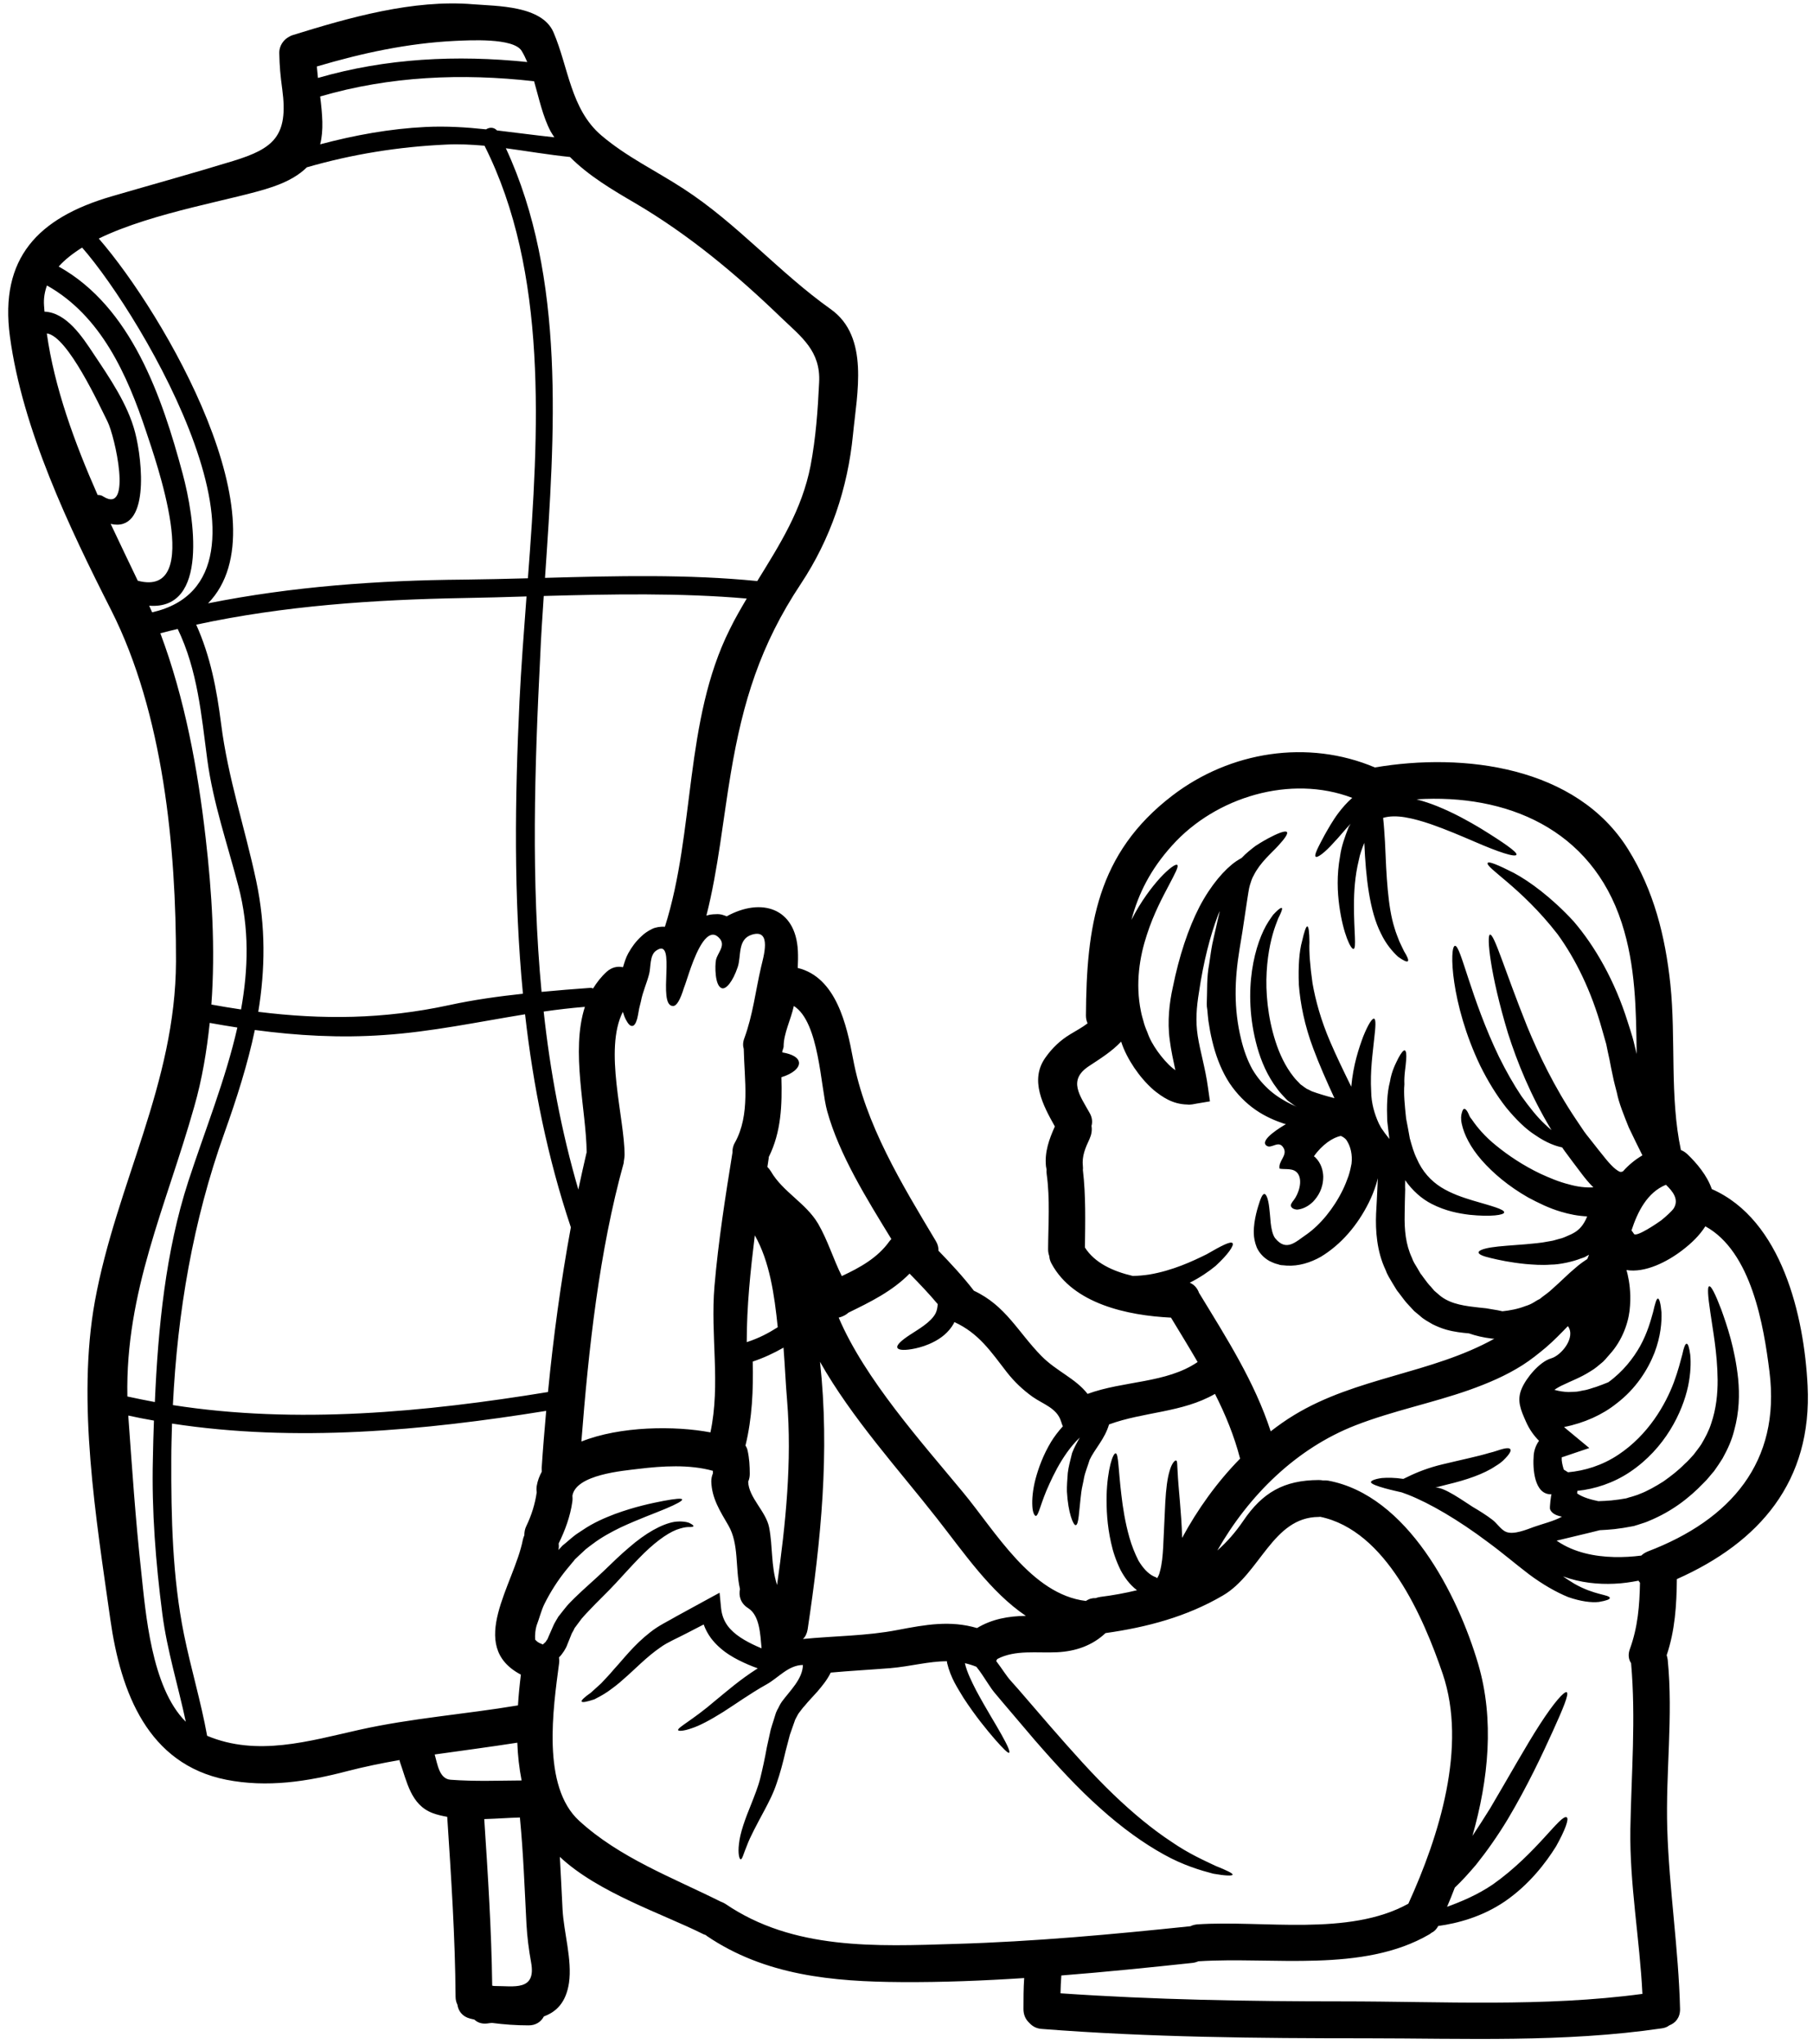 <?xml version="1.0" encoding="UTF-8"?><svg xmlns="http://www.w3.org/2000/svg" xmlns:xlink="http://www.w3.org/1999/xlink" height="120.5" preserveAspectRatio="xMidYMid meet" version="1.0" viewBox="11.4 3.8 106.9 120.5" width="106.9" zoomAndPan="magnify"><g id="change1_1"><path d="M 17.496 33.074 C 19.219 34.148 18.172 29.504 17.738 28.648 C 17.289 27.758 15.387 23.594 14.16 23.457 C 14.605 26.641 15.793 29.891 17.156 32.98 C 17.266 32.98 17.383 32.992 17.496 33.074 Z M 19.523 38.035 C 23.496 39.086 20.535 30.816 20.023 29.258 C 18.898 25.871 17.352 22.418 14.168 20.629 C 14.039 20.992 13.965 21.383 13.996 21.805 C 14.004 21.926 14.016 22.051 14.023 22.172 C 15.324 22.223 16.266 23.676 16.918 24.66 C 17.852 26.059 18.934 27.629 19.363 29.281 C 19.812 31.008 20.23 35.215 17.926 34.684 C 18.465 35.836 19.008 36.953 19.523 38.035 Z M 22.355 105.301 C 21.906 103.184 21.254 101.109 20.973 98.949 C 20.582 95.926 20.34 92.879 20.414 89.824 C 20.426 89.078 20.449 88.316 20.477 87.547 C 19.969 87.461 19.469 87.359 18.965 87.25 C 18.965 87.277 18.965 87.309 18.969 87.336 C 19.188 90.359 19.391 93.406 19.723 96.418 C 19.984 98.832 20.312 103.277 22.355 105.301 Z M 22.168 31.719 C 22.871 34.328 23.707 39.773 20.195 39.508 C 20.254 39.637 20.312 39.77 20.371 39.898 C 28.922 37.953 19.84 22.492 16.242 18.395 C 15.699 18.734 15.227 19.105 14.859 19.512 C 19.145 21.898 20.957 27.199 22.168 31.719 Z M 25.395 64.375 C 24.852 64.289 24.309 64.203 23.766 64.102 C 23.59 65.77 23.316 67.422 22.855 69.031 C 21.184 74.941 18.789 79.934 18.91 86.125 C 19.449 86.242 19.984 86.352 20.531 86.453 C 20.719 82.07 21.168 77.559 22.496 73.465 C 23.48 70.445 24.699 67.445 25.395 64.375 Z M 25.613 63.309 C 26.039 60.938 26.113 58.531 25.453 56.027 C 24.809 53.562 23.969 51.141 23.625 48.602 C 23.27 45.934 23.055 43.328 21.879 40.879 C 21.539 40.957 21.195 41.043 20.855 41.133 C 22.297 44.977 23.059 49.125 23.523 53.172 C 23.895 56.391 24.105 59.727 23.863 63.02 C 24.453 63.129 25.031 63.223 25.613 63.309 Z M 42.156 108.762 C 42.012 108.027 41.93 107.289 41.902 106.535 C 40.277 106.789 38.652 107 37.031 107.23 C 37.195 107.797 37.297 108.668 37.965 108.719 C 39.406 108.828 40.777 108.77 42.156 108.762 Z M 42.031 45.121 C 42.129 43.148 42.285 41.082 42.445 38.961 C 41.207 39 39.973 39.035 38.762 39.055 C 33.441 39.152 28.152 39.508 22.969 40.625 C 23.809 42.496 24.176 44.422 24.438 46.477 C 24.844 49.688 25.844 52.605 26.508 55.738 C 27.078 58.441 27.035 60.961 26.629 63.449 C 30.395 63.918 34.012 63.891 37.879 63.055 C 39.32 62.742 40.777 62.539 42.234 62.383 C 41.684 56.672 41.758 50.902 42.031 45.121 Z M 42.488 7.457 C 42.391 7.23 42.285 7.008 42.156 6.797 C 41.672 6.016 39.039 6.176 38.227 6.211 C 35.426 6.348 32.75 6.93 30.082 7.719 C 30.102 7.941 30.125 8.168 30.148 8.395 C 34.164 7.23 38.336 7.027 42.488 7.457 Z M 42.527 37.891 C 43.188 29.223 43.715 19.828 39.969 12.391 C 39.211 12.324 38.457 12.285 37.695 12.324 C 34.891 12.453 32.168 12.891 29.492 13.664 C 29.043 14.109 28.414 14.492 27.484 14.812 C 25.332 15.559 20.484 16.277 17.223 17.863 C 21.125 22.355 28.23 34.684 23.668 39.367 C 28.633 38.375 33.695 38.012 38.762 37.969 C 40.004 37.953 41.266 37.926 42.527 37.891 Z M 40.57 120.879 C 41.691 120.875 43.027 121.199 42.715 119.488 C 42.578 118.727 42.484 117.992 42.441 117.219 C 42.332 115.121 42.258 113.031 42.055 110.945 C 41.438 110.961 40.715 111.016 39.953 111.039 C 40.168 114.309 40.379 117.582 40.422 120.859 C 40.473 120.875 40.52 120.875 40.57 120.879 Z M 43.34 90.324 C 43.41 89.223 43.508 88.098 43.605 86.973 C 36.363 88.141 28.82 88.84 21.543 87.723 C 21.523 88.426 21.5 89.129 21.5 89.824 C 21.488 93.246 21.566 96.781 22.246 100.145 C 22.656 102.16 23.25 104.117 23.613 106.129 C 26.57 107.367 29.617 106.441 32.598 105.773 C 35.68 105.086 38.82 104.859 41.941 104.336 C 41.977 103.727 42.039 103.117 42.113 102.523 C 38.887 100.828 41.723 97.199 42.23 94.566 C 42.25 94.473 42.281 94.387 42.316 94.312 C 42.316 94.125 42.344 93.945 42.434 93.762 C 42.738 93.133 42.949 92.465 43.047 91.77 C 43.027 91.652 43.027 91.527 43.047 91.398 C 43.098 91.094 43.207 90.812 43.344 90.559 C 43.34 90.484 43.34 90.406 43.34 90.324 Z M 43.711 85.863 C 44.027 82.629 44.469 79.352 45.059 76.152 C 43.68 72.035 42.84 67.836 42.359 63.594 C 39.59 64.043 36.84 64.629 34.047 64.816 C 31.461 65 28.941 64.855 26.426 64.52 C 26.004 66.527 25.367 68.531 24.629 70.598 C 22.777 75.77 21.863 81.164 21.594 86.633 C 28.879 87.773 36.469 87.047 43.711 85.863 Z M 44.086 11.895 C 44.016 11.781 43.934 11.672 43.867 11.547 C 43.398 10.656 43.18 9.59 42.891 8.59 C 38.641 8.109 34.391 8.285 30.277 9.488 C 30.406 10.531 30.492 11.477 30.277 12.309 C 32.316 11.766 34.398 11.387 36.5 11.285 C 37.711 11.227 38.895 11.301 40.059 11.426 C 40.266 11.293 40.523 11.293 40.699 11.488 C 41.824 11.621 42.949 11.773 44.086 11.895 Z M 45.977 71.781 C 45.984 71.766 45.992 71.75 45.992 71.738 C 45.965 69.215 45.043 65.77 45.887 63.156 C 45.074 63.223 44.262 63.316 43.457 63.434 C 43.84 66.965 44.492 70.469 45.5 73.926 C 45.652 73.211 45.812 72.492 45.977 71.781 Z M 54.422 40.914 C 54.73 40.277 55.082 39.68 55.43 39.086 C 51.535 38.746 47.457 38.824 43.461 38.934 C 43.383 40.129 43.301 41.312 43.254 42.465 C 42.918 49.102 42.715 55.73 43.332 62.273 C 44.281 62.184 45.23 62.105 46.18 62.039 C 46.254 62.031 46.312 62.047 46.371 62.07 C 46.59 61.715 46.844 61.387 47.168 61.09 C 47.473 60.816 47.812 60.75 48.133 60.82 C 48.215 60.555 48.293 60.27 48.445 59.996 C 48.66 59.617 48.871 59.32 49.215 59 C 49.379 58.84 49.582 58.691 49.859 58.559 C 50.027 58.473 50.316 58.414 50.605 58.434 C 52.391 52.809 51.738 46.293 54.422 40.914 Z M 57.258 82.043 C 57.059 80.105 56.777 78.164 55.906 76.625 C 55.652 78.699 55.43 80.781 55.43 82.914 L 55.43 82.922 C 56.156 82.688 56.707 82.391 57.258 82.043 Z M 56.277 60.801 C 56.402 60.258 56.938 58.535 55.742 58.898 C 54.871 59.16 55.117 60.168 54.898 60.809 C 54.602 61.691 54.211 62.113 53.984 62.062 C 53.535 61.969 53.551 60.691 53.617 60.387 C 53.711 59.973 54.18 59.566 53.855 59.152 C 53.578 58.812 53.312 58.848 53.059 59.082 C 52.469 59.633 51.996 61.277 51.883 61.59 C 51.832 61.758 51.773 61.91 51.723 62.047 C 51.512 62.734 51.301 63.098 51.098 63.105 C 50.09 63.145 51.359 58.957 50.086 59.844 C 49.699 60.109 49.781 60.82 49.676 61.215 C 49.539 61.758 49.293 62.273 49.191 62.832 C 49.148 63.035 49.09 63.199 49.062 63.391 C 49.031 63.57 49.004 63.73 48.969 63.859 C 48.895 64.121 48.801 64.273 48.684 64.281 C 48.559 64.297 48.445 64.172 48.316 63.934 C 48.242 63.801 48.184 63.645 48.125 63.449 C 46.992 65.688 48.227 69.699 48.227 71.891 C 48.227 72.07 48.176 72.223 48.176 72.359 C 46.727 77.566 46.102 83.363 45.68 88.781 C 47.973 87.867 51.199 87.844 53.289 88.242 C 53.898 85.371 53.281 82.543 53.527 79.629 C 53.754 76.98 54.168 74.355 54.59 71.738 C 54.582 71.555 54.617 71.359 54.73 71.164 C 55.652 69.512 55.289 67.457 55.254 65.637 C 55.199 65.457 55.199 65.246 55.285 65.016 C 55.797 63.621 55.945 62.227 56.277 60.801 Z M 57.219 97.23 C 57.727 93.633 58.105 89.957 57.809 86.352 C 57.727 85.406 57.684 84.34 57.598 83.246 C 57.023 83.574 56.422 83.855 55.785 84.066 C 55.82 85.742 55.754 87.383 55.355 89.02 C 55.414 89.105 55.457 89.203 55.48 89.309 C 55.582 89.766 55.609 90.223 55.609 90.688 C 55.609 90.863 55.574 91.016 55.516 91.145 C 55.539 92.086 56.566 92.895 56.75 93.844 C 56.969 94.961 56.855 96.105 57.207 97.199 C 57.207 97.199 57.207 97.207 57.207 97.215 C 57.215 97.223 57.215 97.223 57.219 97.23 Z M 59.699 26.336 C 59.793 24.492 58.656 23.668 57.48 22.543 C 54.812 19.969 52.027 17.641 48.828 15.762 C 47.551 15.016 46.102 14.164 45.008 13.055 C 43.738 12.926 42.484 12.707 41.227 12.539 C 44.77 20.164 44.113 29.391 43.535 37.867 C 47.719 37.75 51.984 37.648 56.051 38.055 C 57.363 35.922 58.684 33.871 59.195 31.246 C 59.504 29.605 59.621 27.996 59.699 26.336 Z M 63.828 76.996 C 63.871 76.938 63.914 76.887 63.957 76.844 C 62.508 74.477 60.883 71.875 60.172 69.301 C 59.781 67.902 59.715 64.051 58.207 63.105 C 58.027 63.926 57.605 64.723 57.605 65.484 C 57.605 65.602 57.52 65.723 57.523 65.84 C 58.117 65.941 58.488 66.145 58.512 66.449 C 58.531 66.762 58.141 67.102 57.473 67.305 C 57.52 68.922 57.469 70.527 56.727 72.012 C 56.727 72.047 56.727 72.086 56.719 72.121 C 56.691 72.281 56.668 72.441 56.648 72.594 C 56.719 72.664 56.793 72.754 56.852 72.852 C 57.562 74.074 58.918 74.719 59.637 75.938 C 60.207 76.914 60.527 78.012 61.035 79.027 C 62.109 78.527 63.141 77.953 63.828 76.996 Z M 71.887 99.059 C 69.805 97.652 68.258 95.367 66.633 93.297 C 64.395 90.441 61.609 87.383 59.75 84.082 C 60.332 89.383 59.809 94.605 59.02 99.863 C 58.977 100.109 58.883 100.297 58.742 100.422 C 60.605 100.238 62.5 100.246 64.32 99.891 C 65.98 99.574 67.43 99.312 69.008 99.777 C 69.883 99.246 70.867 99.07 71.887 99.059 Z M 84.52 89.789 C 84.172 88.445 83.656 87.191 83.039 85.973 C 81.117 87.082 78.84 87.02 76.793 87.773 C 76.664 88.207 76.453 88.57 76.258 88.867 C 76.004 89.254 75.781 89.57 75.648 89.859 C 75.562 90.152 75.383 90.594 75.324 90.891 C 75.273 91.203 75.191 91.484 75.156 91.77 C 75.012 92.93 75.012 93.684 74.828 93.711 C 74.691 93.734 74.379 93.008 74.309 91.73 C 74.301 91.414 74.328 91.035 74.359 90.637 C 74.41 90.23 74.496 89.949 74.613 89.461 C 74.742 89.121 74.91 88.824 75.07 88.547 C 74.793 88.801 74.539 89.113 74.324 89.41 C 73.863 90.055 73.531 90.715 73.277 91.277 C 72.754 92.398 72.648 93.152 72.473 93.168 C 72.398 93.152 72.289 92.98 72.27 92.59 C 72.246 92.188 72.289 91.645 72.457 90.992 C 72.633 90.34 72.906 89.578 73.379 88.793 C 73.566 88.488 73.801 88.18 74.07 87.883 C 74.031 87.801 74.004 87.73 73.98 87.641 C 73.973 87.629 73.969 87.613 73.961 87.59 C 73.719 86.809 72.906 86.582 72.289 86.148 C 71.711 85.734 71.211 85.262 70.77 84.699 C 69.824 83.477 69.113 82.398 67.672 81.738 C 67.656 81.762 67.656 81.781 67.645 81.809 C 67.332 82.367 66.867 82.695 66.473 82.898 C 66.07 83.109 65.699 83.219 65.387 83.289 C 64.77 83.422 64.379 83.406 64.312 83.254 C 64.246 83.094 64.551 82.82 65.051 82.492 C 65.547 82.164 66.277 81.762 66.562 81.23 C 66.648 81.062 66.676 80.875 66.691 80.68 C 66.168 80.055 65.605 79.469 65.031 78.883 C 64 79.926 62.738 80.543 61.434 81.18 C 61.273 81.324 61.07 81.426 60.852 81.477 C 62.391 85.09 65.734 88.816 68.172 91.762 C 70.094 94.074 72.211 97.797 75.43 98.18 C 75.613 98.051 75.816 98 76.004 98.012 C 76.094 97.977 76.18 97.957 76.281 97.941 C 77.027 97.848 77.746 97.715 78.441 97.547 C 78 97.215 77.695 96.773 77.477 96.367 C 77.203 95.809 77.02 95.266 76.91 94.742 C 76.672 93.691 76.637 92.746 76.648 91.965 C 76.695 90.391 77.027 89.441 77.188 89.477 C 77.352 89.512 77.34 90.441 77.52 91.93 C 77.605 92.668 77.738 93.547 78 94.461 C 78.129 94.914 78.309 95.371 78.527 95.801 C 78.77 96.207 79.074 96.562 79.426 96.73 L 79.559 96.785 L 79.594 96.809 L 79.594 96.824 L 79.637 96.824 C 79.66 96.785 79.754 96.637 79.789 96.453 C 79.914 96.02 79.957 95.496 79.984 95.02 C 80.031 94.016 80.074 93.117 80.109 92.355 C 80.152 91.586 80.23 90.949 80.363 90.516 C 80.484 90.07 80.684 89.859 80.754 89.902 C 80.828 89.941 80.805 90.156 80.836 90.57 C 80.855 90.984 80.906 91.594 80.973 92.348 C 81.023 92.957 81.082 93.66 81.102 94.461 C 82.012 92.777 83.164 91.168 84.52 89.789 Z M 99.512 82.719 C 99.461 82.719 99.406 82.719 99.355 82.711 C 98.855 82.652 98.406 82.543 98.016 82.406 C 97.594 82.367 97.152 82.32 96.68 82.188 C 96.414 82.113 96.137 82 95.867 81.867 C 95.613 81.715 95.34 81.578 95.129 81.375 L 94.789 81.094 L 94.484 80.766 C 94.266 80.543 94.129 80.344 93.977 80.145 L 93.859 79.988 L 93.801 79.918 C 93.742 79.84 93.75 79.844 93.723 79.801 L 93.496 79.43 C 93.352 79.184 93.195 78.945 93.094 78.656 C 92.578 77.566 92.496 76.336 92.539 75.336 C 92.57 74.84 92.59 74.363 92.613 73.898 C 92.621 73.688 92.637 73.418 92.637 73.254 C 92.605 73.383 92.578 73.516 92.539 73.629 C 92.422 74 92.281 74.348 92.113 74.688 C 91.438 76.043 90.48 77.16 89.285 77.887 C 88.676 78.234 87.965 78.453 87.27 78.41 L 87.016 78.387 L 86.977 78.387 C 86.965 78.387 86.883 78.371 86.883 78.371 L 86.832 78.359 L 86.746 78.328 C 86.672 78.309 86.645 78.309 86.535 78.266 C 86.441 78.227 86.34 78.184 86.254 78.141 C 85.91 77.953 85.645 77.656 85.504 77.344 C 85.258 76.727 85.324 76.246 85.367 75.871 C 85.426 75.484 85.504 75.18 85.578 74.941 C 85.723 74.457 85.832 74.188 85.949 74.188 C 86.062 74.18 86.18 74.477 86.238 74.992 C 86.266 75.238 86.297 75.543 86.324 75.895 C 86.359 76.219 86.434 76.582 86.578 76.785 C 87.254 77.625 87.805 76.996 88.457 76.559 C 89.254 75.992 90.039 75.043 90.574 73.949 C 90.707 73.672 90.82 73.391 90.914 73.121 C 91.004 72.848 91.055 72.578 91.09 72.402 C 91.156 71.867 91.02 71.383 90.852 71.113 C 90.777 70.953 90.641 70.844 90.465 70.766 C 90.004 70.844 89.348 71.281 88.871 71.969 C 88.895 71.984 88.922 71.996 88.945 72.02 C 89.312 72.375 89.414 72.832 89.422 73.164 C 89.422 73.867 89.117 74.332 88.82 74.645 C 88.5 74.957 88.16 75.086 87.883 75.109 C 87.668 75.094 87.559 75.008 87.523 74.914 C 87.484 74.812 87.574 74.688 87.688 74.543 C 87.977 74.168 88.23 73.391 87.914 72.969 C 87.66 72.637 87.195 72.758 86.848 72.695 C 86.754 72.254 87.32 71.926 87.094 71.496 C 86.805 70.953 86.375 71.562 86.078 71.34 C 85.629 71.012 86.957 70.227 87.223 70.07 C 87.188 70.062 87.16 70.055 87.121 70.047 C 86.594 69.871 86.008 69.625 85.441 69.234 C 84.875 68.844 84.332 68.305 83.895 67.652 C 83.469 67 83.164 66.246 82.953 65.469 C 82.852 65.078 82.758 64.68 82.699 64.273 C 82.66 64.07 82.633 63.867 82.617 63.664 L 82.59 63.359 L 82.57 63.207 L 82.559 63.129 L 82.559 63.09 L 82.555 62.977 C 82.59 62.176 82.539 61.445 82.699 60.617 C 82.758 60.227 82.809 59.82 82.879 59.465 C 82.961 59.109 83.031 58.762 83.113 58.422 C 83.184 58.109 83.25 57.805 83.324 57.508 C 83.285 57.594 83.25 57.66 83.219 57.746 C 82.75 58.973 82.355 60.523 82.098 62.277 C 81.945 63.195 81.887 64.004 82.023 64.875 C 82.16 65.77 82.473 66.777 82.625 67.906 L 82.742 68.727 L 81.996 68.852 C 81.805 68.887 81.602 68.938 81.406 68.914 C 80.523 68.895 79.922 68.457 79.441 68.074 C 78.965 67.66 78.594 67.211 78.273 66.738 C 77.965 66.281 77.672 65.73 77.512 65.223 C 77.512 65.215 77.512 65.211 77.508 65.203 C 76.953 65.789 76.309 66.188 75.605 66.652 C 74.352 67.48 75.07 68.371 75.648 69.41 C 75.801 69.676 75.824 69.945 75.758 70.176 C 75.801 70.426 75.758 70.684 75.648 70.93 C 75.395 71.477 75.184 71.949 75.25 72.555 C 75.258 72.629 75.258 72.703 75.25 72.773 C 75.43 74.297 75.387 75.812 75.371 77.344 C 75.945 78.25 77.027 78.75 78.195 79.02 C 78.508 79.012 78.824 78.988 79.152 78.938 C 80.535 78.707 81.711 78.156 82.547 77.742 C 83.402 77.25 83.969 76.945 84.078 77.09 C 84.172 77.211 83.824 77.742 83.074 78.43 C 82.676 78.758 82.16 79.113 81.551 79.418 C 81.828 79.531 82.012 79.766 82.102 80.027 C 82.102 80.035 82.109 80.039 82.117 80.047 C 83.715 82.672 85.375 85.258 86.324 88.18 C 86.77 87.836 87.223 87.512 87.703 87.223 C 91.371 84.988 95.781 84.793 99.512 82.719 Z M 107.895 65.906 C 107.895 65.922 107.902 65.934 107.902 65.949 C 107.871 63.344 107.844 60.734 107.023 58.211 C 105.227 52.656 100.215 50.59 94.926 50.922 C 95.359 51.039 95.77 51.176 96.145 51.328 C 97.16 51.742 98.008 52.219 98.699 52.633 C 100.074 53.48 100.871 54.039 100.816 54.184 C 100.75 54.359 99.766 54.039 98.305 53.402 C 97.574 53.09 96.711 52.715 95.746 52.379 C 95.27 52.219 94.762 52.066 94.242 51.98 C 93.789 51.906 93.316 51.902 92.953 52.016 C 93.004 52.473 93.031 52.945 93.062 53.426 C 93.148 55.492 93.234 57.281 93.621 58.492 C 93.707 58.805 93.824 59.059 93.91 59.297 C 94.02 59.523 94.105 59.719 94.188 59.879 C 94.391 60.207 94.469 60.406 94.41 60.465 C 94.352 60.523 94.152 60.43 93.84 60.207 C 93.535 59.93 93.121 59.465 92.816 58.812 C 92.156 57.508 91.93 55.527 91.844 53.488 C 91.707 53.824 91.582 54.164 91.52 54.504 C 91.285 55.461 91.234 56.383 91.234 57.16 C 91.227 58.695 91.395 59.707 91.207 59.742 C 91.059 59.777 90.602 58.879 90.371 57.219 C 90.258 56.398 90.211 55.391 90.414 54.281 C 90.488 53.715 90.691 53.141 90.922 52.555 C 90.961 52.488 91.004 52.422 91.039 52.359 C 90.668 52.75 90.355 53.148 90.074 53.438 C 89.5 54.086 89.059 54.395 88.973 54.301 C 88.879 54.207 89.102 53.777 89.5 53.031 C 89.711 52.664 89.957 52.207 90.328 51.711 C 90.547 51.43 90.805 51.117 91.133 50.836 C 87.5 49.449 83.082 50.785 80.523 53.629 C 79.223 55.062 78.516 56.508 78.113 58.027 C 78.68 56.914 79.312 56.102 79.789 55.57 C 80.344 54.969 80.734 54.715 80.812 54.789 C 80.914 54.867 80.699 55.266 80.336 55.957 C 79.977 56.645 79.434 57.629 79.023 58.906 C 78.602 60.176 78.332 61.766 78.672 63.418 C 78.711 63.629 78.77 63.824 78.824 64.012 C 78.867 64.195 78.949 64.418 79.051 64.652 C 79.195 65.07 79.391 65.406 79.66 65.789 C 79.922 66.152 80.219 66.5 80.543 66.77 C 80.594 66.812 80.652 66.855 80.703 66.891 C 80.582 66.32 80.449 65.73 80.371 65.109 C 80.219 64.004 80.355 62.883 80.551 62.012 C 80.922 60.168 81.465 58.535 82.125 57.254 C 82.801 55.969 83.605 55.047 84.281 54.578 C 84.402 54.496 84.504 54.441 84.613 54.375 C 84.883 54.086 85.172 53.867 85.418 53.676 C 85.781 53.438 86.098 53.258 86.359 53.129 C 86.883 52.859 87.211 52.766 87.281 52.852 C 87.355 52.945 87.164 53.227 86.762 53.664 C 86.375 54.09 85.707 54.637 85.324 55.402 C 85.207 55.602 85.156 55.797 85.094 55.992 C 85.035 56.18 84.984 56.586 84.949 56.781 C 84.859 57.391 84.758 58.035 84.656 58.727 C 84.605 59.059 84.547 59.402 84.488 59.75 C 84.191 61.562 84.137 63.25 84.578 65.059 C 84.734 65.711 84.953 66.312 85.238 66.828 C 85.535 67.336 85.898 67.754 86.297 68.102 C 86.695 68.445 87.137 68.707 87.566 68.914 C 87.672 68.965 87.77 69.004 87.863 69.047 C 87.723 68.98 87.645 68.914 87.559 68.852 L 87.348 68.699 L 87.289 68.648 C 87.273 68.633 87.262 68.617 87.262 68.617 L 87.223 68.582 C 87.059 68.395 86.867 68.211 86.723 68.008 C 86.121 67.219 85.758 66.348 85.527 65.523 C 85.062 63.848 85.039 62.277 85.223 61.012 C 85.41 59.727 85.801 58.738 86.195 58.125 C 86.297 57.973 86.391 57.832 86.469 57.727 C 86.566 57.625 86.645 57.543 86.719 57.477 C 86.855 57.355 86.941 57.305 86.977 57.328 C 87.016 57.348 86.992 57.449 86.918 57.625 C 86.883 57.711 86.832 57.812 86.77 57.934 C 86.723 58.051 86.672 58.188 86.613 58.348 C 86.391 58.957 86.152 59.906 86.086 61.098 C 86.02 62.273 86.137 63.723 86.605 65.188 C 86.84 65.922 87.18 66.66 87.672 67.277 C 87.789 67.438 87.934 67.559 88.066 67.711 L 88.094 67.734 C 88.094 67.742 88.133 67.762 88.133 67.762 L 88.27 67.863 C 88.363 67.93 88.465 68.008 88.531 68.023 C 88.602 68.059 88.676 68.098 88.746 68.133 L 89.035 68.234 C 89.234 68.305 89.457 68.363 89.676 68.43 C 89.805 68.465 89.945 68.504 90.082 68.539 C 89.617 67.531 89.184 66.551 88.836 65.617 C 88.32 64.254 88.066 62.941 87.984 61.852 C 87.941 60.758 88.008 59.871 88.172 59.293 C 88.305 58.703 88.414 58.398 88.484 58.414 C 88.566 58.43 88.602 58.762 88.609 59.336 C 88.582 59.914 88.645 60.75 88.789 61.758 C 88.965 62.766 89.285 63.949 89.836 65.223 C 90.191 66.051 90.617 66.934 91.074 67.863 C 91.191 66.566 91.527 65.586 91.777 64.91 C 92.07 64.18 92.309 63.824 92.418 63.852 C 92.539 63.883 92.512 64.324 92.422 65.078 C 92.352 65.82 92.176 66.906 92.25 68.168 C 92.258 68.812 92.43 69.445 92.699 70.031 L 92.844 70.301 L 92.977 70.488 C 93.055 70.613 93.199 70.777 93.324 70.945 C 93.273 70.562 93.234 70.215 93.195 69.867 C 93.164 69.012 93.18 68.234 93.352 67.582 C 93.461 66.914 93.699 66.492 93.852 66.176 C 94.02 65.863 94.152 65.703 94.23 65.723 C 94.309 65.746 94.34 65.957 94.309 66.305 C 94.293 66.652 94.18 67.16 94.207 67.727 C 94.156 68.285 94.23 68.98 94.309 69.742 C 94.383 70.121 94.457 70.504 94.527 70.91 C 94.652 71.359 94.754 71.73 94.934 72.098 C 95.262 72.867 95.777 73.418 96.379 73.797 C 96.984 74.172 97.648 74.391 98.219 74.566 C 99.355 74.898 100.117 75.094 100.09 75.277 C 100.074 75.43 99.305 75.543 98.043 75.414 C 97.414 75.336 96.637 75.195 95.824 74.777 C 95.238 74.484 94.672 73.984 94.254 73.375 C 94.254 73.578 94.242 73.73 94.254 73.926 C 94.238 74.398 94.23 74.879 94.223 75.371 C 94.203 76.312 94.281 77.16 94.656 77.961 C 94.723 78.168 94.848 78.359 94.969 78.555 L 95.137 78.844 C 95.145 78.852 95.156 78.875 95.164 78.887 L 95.223 78.961 L 95.332 79.113 C 95.484 79.316 95.637 79.531 95.77 79.656 L 95.969 79.891 L 96.188 80.078 C 96.746 80.598 97.492 80.754 98.348 80.852 C 98.574 80.883 98.797 80.902 99.023 80.926 C 99.227 80.957 99.473 81 99.715 81.043 C 99.809 81.062 99.895 81.078 99.988 81.102 C 100.438 81.055 100.895 80.969 101.34 80.797 C 101.785 80.664 101.918 80.496 102.18 80.383 C 102.434 80.172 102.699 80.012 102.934 79.781 C 103.418 79.359 103.859 78.902 104.281 78.555 C 104.535 78.328 104.773 78.164 104.992 78.023 C 105.027 77.945 105.059 77.859 105.094 77.77 L 104.879 77.887 L 104.848 77.91 L 104.781 77.93 C 104.773 77.938 104.727 77.953 104.727 77.953 L 104.617 77.988 C 104.152 78.176 103.355 78.352 102.848 78.352 C 102.289 78.395 101.797 78.352 101.352 78.316 C 100.461 78.227 99.785 78.082 99.305 77.965 C 98.844 77.859 98.582 77.75 98.582 77.633 C 98.582 77.523 98.844 77.414 99.336 77.336 C 99.824 77.258 100.531 77.219 101.359 77.152 C 101.781 77.109 102.23 77.082 102.688 76.988 C 102.797 76.965 102.926 76.953 103.027 76.922 C 103.129 76.895 103.23 76.863 103.332 76.836 C 103.52 76.805 103.789 76.676 104.051 76.559 C 104.434 76.371 104.68 76.148 104.906 75.691 C 104.93 75.641 104.957 75.566 104.984 75.508 C 104.434 75.484 103.926 75.379 103.453 75.238 C 102.73 75.027 102.102 74.711 101.512 74.398 C 100.352 73.738 99.438 72.961 98.77 72.203 C 98.102 71.441 97.727 70.684 97.594 70.07 C 97.523 69.75 97.551 69.547 97.594 69.402 C 97.633 69.258 97.676 69.176 97.734 69.168 C 97.789 69.16 97.863 69.227 97.938 69.359 C 97.973 69.422 98.008 69.504 98.051 69.605 C 98.094 69.699 98.176 69.773 98.234 69.867 C 98.48 70.223 98.938 70.793 99.625 71.34 C 100.309 71.898 101.191 72.5 102.242 73 C 102.766 73.238 103.324 73.477 103.91 73.621 C 104.398 73.762 104.898 73.824 105.348 73.797 C 105.078 73.527 104.855 73.254 104.652 72.984 C 104.465 72.73 104.27 72.477 104.078 72.223 C 103.898 71.969 103.703 71.73 103.527 71.469 C 103.52 71.453 103.516 71.445 103.508 71.441 C 103.137 71.367 102.594 71.18 101.938 70.727 C 101.352 70.359 100.77 69.777 100.207 69.09 C 99.648 68.379 99.133 67.543 98.684 66.637 C 96.914 62.945 96.855 59.574 97.191 59.559 C 97.531 59.516 98.117 62.641 99.785 66.102 C 100.207 66.957 100.656 67.742 101.105 68.414 C 101.578 69.074 102.035 69.648 102.477 70.062 C 102.613 70.191 102.754 70.316 102.883 70.426 C 101.645 68.379 100.859 66.414 100.316 64.715 C 99.25 61.191 99.051 58.945 99.25 58.898 C 99.504 58.836 100.117 60.996 101.445 64.309 C 102.121 65.949 103.043 67.879 104.316 69.777 C 104.477 70.02 104.637 70.258 104.805 70.504 C 104.973 70.742 105.184 70.98 105.371 71.23 C 105.566 71.477 105.762 71.73 105.965 71.977 C 106.145 72.207 106.336 72.426 106.523 72.605 C 106.703 72.773 106.895 72.891 106.945 72.883 C 106.965 72.891 107.008 72.891 107.098 72.852 C 107.422 72.484 107.809 72.164 108.242 71.91 C 107.973 71.375 107.703 70.824 107.438 70.266 C 107.16 69.57 106.855 68.836 106.734 68.211 L 106.609 67.727 L 106.551 67.488 L 106.488 67.191 C 106.422 66.879 106.355 66.574 106.301 66.262 C 106.234 65.957 106.168 65.66 106.109 65.355 C 106.023 65.066 105.941 64.773 105.863 64.492 C 105.23 62.207 104.281 60.305 103.238 58.871 C 101.07 56.078 98.93 54.926 99.125 54.664 C 99.191 54.57 99.734 54.789 100.656 55.258 C 101.57 55.746 102.875 56.695 104.18 58.109 C 105.441 59.574 106.617 61.621 107.371 64.035 C 107.473 64.34 107.566 64.645 107.66 64.957 C 107.75 65.27 107.812 65.586 107.895 65.906 Z M 108.098 97.105 C 108.066 97.07 108.039 97.027 108.012 96.984 C 107.562 97.07 107.09 97.145 106.582 97.164 C 105.652 97.207 104.594 97.113 103.559 96.73 C 103.789 96.891 104.016 97.035 104.227 97.164 C 105.406 97.84 106.289 97.801 106.32 98 C 106.328 98.086 106.109 98.164 105.676 98.238 C 105.238 98.289 104.594 98.207 103.859 97.949 C 103.145 97.656 102.348 97.199 101.562 96.613 C 100.77 96.012 99.996 95.344 99.125 94.707 C 97.395 93.406 95.711 92.422 94.418 91.914 C 94.289 91.863 94.156 91.82 94.043 91.777 C 93.832 91.727 92.234 91.391 92.234 91.172 C 92.234 91.094 92.453 90.992 92.867 90.934 C 93.199 90.906 93.637 90.906 94.145 90.984 L 94.391 90.867 C 94.969 90.578 95.695 90.305 96.441 90.129 C 97.574 89.855 98.543 89.656 99.199 89.457 C 99.531 89.383 99.836 89.254 100.055 89.207 C 100.27 89.156 100.41 89.164 100.453 89.238 C 100.496 89.309 100.445 89.441 100.301 89.613 C 100.156 89.781 99.961 90.008 99.59 90.223 C 98.902 90.695 97.848 91.051 96.746 91.312 C 96.477 91.379 96.238 91.441 96 91.508 C 96.465 91.383 97.836 92.391 98.234 92.633 C 98.625 92.863 99.023 93.109 99.387 93.387 C 99.656 93.582 99.91 93.996 100.207 94.109 C 100.664 94.293 101.426 93.965 101.852 93.812 C 102.359 93.633 103.027 93.473 103.5 93.211 C 103.23 93.16 102.902 93.051 102.797 92.777 C 102.758 92.676 102.859 91.891 102.883 91.891 C 101.852 91.934 101.766 90.348 101.832 89.586 C 101.852 89.332 101.945 89.012 102.145 88.738 C 101.852 88.441 101.578 88.078 101.367 87.59 C 101.074 86.93 100.816 86.359 101.129 85.652 C 101.391 85.031 102.18 84.074 102.859 83.879 C 103.469 83.703 104.332 82.637 103.848 81.977 C 103.434 82.406 103.012 82.84 102.562 83.227 C 102.113 83.602 101.664 83.965 101.172 84.277 C 100.191 84.902 99.117 85.355 98.031 85.742 C 95.824 86.52 93.512 86.973 91.328 87.824 C 87.82 89.188 85.027 91.965 83.176 95.207 C 83.734 94.715 84.242 94.141 84.707 93.457 C 85.844 91.781 87.109 91.059 89.152 91.051 C 89.238 91.051 89.328 91.059 89.406 91.074 C 89.5 91.066 89.602 91.074 89.711 91.086 C 94.375 91.949 97.348 97.781 98.559 101.898 C 99.523 105.18 99.168 108.695 98.219 112.031 C 98.559 111.516 98.906 110.98 99.258 110.414 C 100.395 108.492 101.391 106.695 102.207 105.438 C 103.02 104.18 103.637 103.48 103.781 103.562 C 103.926 103.648 103.57 104.512 102.961 105.852 C 102.348 107.203 101.48 109.066 100.301 111.047 C 99.707 112.031 99.066 112.938 98.438 113.723 C 98.008 114.23 97.594 114.688 97.18 115.078 C 97.035 115.457 96.887 115.832 96.723 116.211 C 97.551 115.906 98.516 115.512 99.445 114.875 C 102.004 113.062 103.441 110.707 103.781 110.938 C 103.922 111.016 103.695 111.676 103.145 112.656 C 102.555 113.598 101.594 114.883 100.133 115.891 C 98.777 116.812 97.32 117.188 96.203 117.34 C 96.102 117.531 95.965 117.668 95.812 117.738 C 95.77 117.77 95.73 117.797 95.688 117.828 C 91.75 120.125 86.426 119.141 82.066 119.422 C 81.961 119.465 81.848 119.5 81.719 119.516 C 79.129 119.793 76.555 120.055 73.98 120.258 C 73.953 120.598 73.938 120.953 73.93 121.309 C 79.465 121.691 85.004 121.785 90.551 121.785 C 96.426 121.785 102.41 122.129 108.242 121.344 C 108.082 118.102 107.48 114.867 107.531 111.617 C 107.59 108.355 107.863 105.113 107.574 101.848 C 107.43 101.633 107.379 101.344 107.504 101.008 C 107.973 99.723 108.074 98.441 108.098 97.105 Z M 110.094 75.027 C 110.41 74.5 110.027 74.027 109.629 73.645 C 108.523 74.094 107.953 75.246 107.598 76.336 C 107.648 76.402 107.699 76.465 107.742 76.539 C 107.871 76.762 109.156 75.887 109.344 75.746 C 109.586 75.559 110.004 75.176 110.094 75.027 Z M 108.566 95.258 C 113.449 93.395 116.402 89.984 115.734 84.668 C 115.395 81.934 114.668 77.582 111.953 76.094 C 111.602 76.641 111.145 77.082 110.594 77.504 C 109.699 78.191 108.402 78.852 107.301 78.672 C 107.32 78.75 107.352 78.836 107.371 78.938 C 107.465 79.352 107.566 79.961 107.512 80.766 C 107.473 81.555 107.168 82.609 106.449 83.484 C 106.355 83.586 106.262 83.695 106.176 83.797 L 106.031 83.965 L 105.992 84 L 105.973 84.023 L 105.914 84.082 L 105.844 84.141 C 105.641 84.305 105.48 84.465 105.16 84.652 C 104.559 85.031 104.062 85.199 103.594 85.43 C 103.383 85.523 103.211 85.625 103.051 85.734 C 103.324 85.812 103.605 85.855 103.883 85.863 C 104.035 85.855 104.18 85.852 104.324 85.844 C 104.473 85.836 104.609 85.793 104.746 85.77 C 105.027 85.734 105.273 85.625 105.516 85.559 C 105.781 85.465 106.023 85.371 106.234 85.285 C 107.105 84.652 107.703 83.871 108.105 83.16 C 108.547 82.355 108.734 81.637 108.871 81.152 C 108.988 80.645 109.07 80.352 109.156 80.352 C 109.242 80.359 109.32 80.645 109.367 81.18 C 109.383 81.738 109.328 82.566 108.953 83.551 C 108.574 84.516 107.879 85.66 106.695 86.555 C 105.887 87.199 104.812 87.691 103.621 87.926 C 103.746 88.031 103.875 88.148 104.016 88.258 L 105.109 89.164 L 103.562 89.688 C 103.535 89.695 103.508 89.703 103.492 89.703 C 103.484 89.715 103.484 89.723 103.484 89.754 C 103.469 89.891 103.516 90.152 103.602 90.426 L 103.637 90.457 C 103.703 90.5 103.773 90.535 103.855 90.594 C 104.824 90.508 105.871 90.195 106.828 89.555 C 108.59 88.383 109.605 86.605 110.098 85.285 C 110.348 84.609 110.484 84.059 110.594 83.652 C 110.68 83.238 110.766 83.008 110.852 83.016 C 110.934 83.016 111.004 83.246 111.062 83.668 C 111.105 84.102 111.094 84.762 110.934 85.523 C 110.605 87.047 109.59 89.18 107.504 90.578 C 106.531 91.23 105.43 91.586 104.406 91.688 C 104.398 91.738 104.398 91.789 104.391 91.84 C 104.738 92.086 105.238 92.211 105.645 92.297 C 105.898 92.289 106.152 92.277 106.406 92.254 C 106.695 92.227 107.004 92.18 107.27 92.133 L 107.355 92.109 L 107.363 92.109 L 107.422 92.086 L 107.648 92.023 C 107.793 91.973 107.961 91.93 108.062 91.879 C 108.523 91.711 109.039 91.414 109.488 91.129 C 109.934 90.812 110.359 90.484 110.73 90.105 C 110.934 89.934 111.094 89.73 111.266 89.551 C 111.367 89.41 111.602 89.121 111.715 88.941 C 111.934 88.57 112.164 88.148 112.297 87.715 C 112.594 86.852 112.68 85.965 112.676 85.148 C 112.66 83.5 112.375 82.121 112.246 81.164 C 112.102 80.207 112.062 79.656 112.18 79.629 C 112.297 79.598 112.543 80.086 112.891 81 C 113.219 81.918 113.695 83.27 113.887 85.09 C 113.973 85.996 113.957 87.031 113.652 88.129 C 113.516 88.68 113.281 89.215 112.965 89.781 C 112.789 90.062 112.688 90.211 112.465 90.527 C 112.262 90.754 112.078 91.008 111.855 91.219 C 110.992 92.117 109.977 92.906 108.617 93.465 C 108.438 93.547 108.301 93.582 108.148 93.633 L 107.922 93.707 L 107.871 93.719 L 107.758 93.758 L 107.617 93.785 C 107.258 93.855 106.93 93.906 106.59 93.945 C 106.305 93.973 106.016 93.996 105.727 94.008 C 104.941 94.211 104.078 94.402 103.18 94.625 C 103.195 94.633 103.211 94.648 103.23 94.656 C 104.219 95.328 105.438 95.562 106.559 95.59 C 107.117 95.605 107.66 95.57 108.176 95.504 C 108.277 95.402 108.41 95.324 108.566 95.258 Z M 117.98 85.48 C 118.266 91.137 115.141 94.727 110.273 96.891 C 110.258 98.418 110.164 99.922 109.672 101.379 C 109.699 101.465 109.723 101.559 109.734 101.652 C 110.062 104.996 109.605 108.281 109.707 111.617 C 109.816 115.172 110.375 118.684 110.461 122.234 C 110.469 122.742 110.191 123.062 109.828 123.199 C 109.715 123.289 109.57 123.348 109.387 123.375 C 103.605 124.223 97.746 123.961 91.922 123.961 C 85.555 123.961 79.188 123.906 72.836 123.41 C 72.508 123.391 72.27 123.25 72.094 123.055 C 72.082 123.051 72.074 123.035 72.066 123.027 C 72.059 123.02 72.051 123.02 72.051 123.012 C 71.871 122.832 71.746 122.578 71.746 122.234 C 71.746 121.68 71.746 121.023 71.789 120.41 C 69.391 120.566 66.98 120.664 64.551 120.648 C 60.496 120.625 56.504 120.258 53.066 117.922 C 53.051 117.906 53.035 117.891 53.023 117.879 C 52.977 117.863 52.934 117.848 52.883 117.828 C 50.469 116.617 46.676 115.391 44.41 113.266 C 44.469 114.293 44.516 115.332 44.57 116.375 C 44.645 117.738 45.145 119.336 44.949 120.699 C 44.773 121.844 44.219 122.395 43.469 122.672 C 43.309 122.977 43.004 123.207 42.555 123.199 C 41.84 123.199 41.117 123.148 40.41 123.055 C 40.32 123.062 40.227 123.07 40.141 123.086 C 39.801 123.129 39.547 123.027 39.371 122.859 C 39.293 122.836 39.207 122.824 39.125 122.801 C 38.652 122.68 38.422 122.344 38.371 121.98 C 38.305 121.852 38.262 121.691 38.262 121.512 C 38.238 117.973 38 114.441 37.77 110.906 C 37.473 110.852 37.172 110.785 36.906 110.684 C 35.621 110.195 35.398 108.84 34.977 107.66 C 34.969 107.621 34.961 107.594 34.957 107.559 C 33.926 107.738 32.895 107.949 31.879 108.211 C 29.531 108.828 27.164 109.195 24.742 108.719 C 20.121 107.797 18.516 103.582 17.906 99.27 C 17.07 93.348 15.918 86.438 16.996 80.504 C 18.262 73.586 21.754 67.691 21.777 60.48 C 21.789 53.773 21.031 45.852 17.957 39.773 C 15.473 34.879 12.719 29.105 11.984 23.629 C 11.367 19.02 13.633 16.645 17.969 15.379 C 20.363 14.68 22.766 14.02 25.148 13.289 C 27.543 12.555 28.414 11.816 28.043 9.066 C 27.934 8.262 27.883 7.734 27.867 6.922 C 27.863 6.422 28.211 6.016 28.668 5.867 C 32.004 4.832 35.762 3.758 39.293 4.051 C 40.699 4.164 43.352 4.121 44.035 5.703 C 44.918 7.754 45.043 10.234 46.855 11.781 C 48.355 13.055 50.062 13.859 51.695 14.922 C 54.863 16.973 57.328 19.859 60.383 22.027 C 62.68 23.66 61.926 27.012 61.695 29.418 C 61.383 32.594 60.375 35.574 58.613 38.23 C 56.234 41.812 55.199 45.164 54.492 49.371 C 54.031 52.09 53.746 55.055 53.051 57.777 L 53.164 57.746 C 53.203 57.73 53.406 57.695 53.578 57.695 C 53.754 57.68 53.918 57.695 54.094 57.762 C 54.152 57.777 54.195 57.797 54.246 57.82 C 56.285 56.695 58.316 57.312 58.445 59.852 C 58.461 60.184 58.453 60.523 58.438 60.863 C 60.695 61.41 61.324 64.207 61.695 66.203 C 62.414 70.082 64.574 73.609 66.582 76.965 C 66.699 77.16 66.742 77.352 66.734 77.531 C 67.461 78.285 68.18 79.055 68.824 79.891 C 70.711 80.773 71.414 82.324 72.82 83.754 C 73.715 84.652 74.816 85.059 75.527 85.973 C 77.645 85.191 80.168 85.355 82.016 84.094 C 81.508 83.219 80.973 82.348 80.445 81.477 C 77.875 81.352 74.684 80.664 73.406 78.301 C 73.32 78.148 73.277 77.996 73.27 77.852 C 73.227 77.727 73.199 77.605 73.199 77.453 C 73.207 75.98 73.32 74.484 73.117 73.027 C 73.102 72.926 73.102 72.832 73.109 72.746 C 73.094 72.68 73.082 72.621 73.074 72.555 C 72.988 71.707 73.262 70.953 73.598 70.207 C 72.906 68.973 72.094 67.473 73.043 66.145 C 73.445 65.578 73.906 65.137 74.504 64.773 C 74.836 64.57 75.207 64.375 75.527 64.129 C 75.469 64 75.43 63.848 75.43 63.672 C 75.461 58.414 76.07 54.113 80.523 50.703 C 83.93 48.094 88.508 47.367 92.469 49.043 C 97.699 48.152 104.348 48.973 107.398 53.867 C 108.918 56.305 109.59 58.992 109.891 61.832 C 110.223 65.016 109.844 68.488 110.512 71.598 C 110.645 71.648 110.773 71.73 110.895 71.844 C 111.441 72.367 112.062 73.102 112.332 73.898 C 116.469 75.711 117.777 81.391 117.98 85.48 Z M 43.578 100.586 L 43.594 100.566 C 43.605 100.535 43.621 100.516 43.637 100.492 C 43.664 100.473 43.711 100.379 43.746 100.277 C 43.84 100.066 43.934 99.848 44.027 99.637 C 44.078 99.508 44.137 99.434 44.188 99.332 L 44.27 99.195 C 44.332 99.078 44.348 99.078 44.391 99.02 C 44.535 98.832 44.68 98.652 44.824 98.477 C 44.969 98.305 45.129 98.156 45.281 98 C 45.887 97.41 46.48 96.91 46.992 96.418 C 47.508 95.918 48.012 95.43 48.496 95.023 C 49.453 94.191 50.402 93.648 51.164 93.516 C 51.535 93.465 51.875 93.508 52.047 93.582 C 52.215 93.668 52.297 93.727 52.289 93.77 C 52.273 93.812 52.172 93.828 51.984 93.82 C 51.793 93.828 51.594 93.871 51.289 93.98 C 50.699 94.211 49.922 94.785 49.082 95.656 C 48.656 96.09 48.215 96.586 47.711 97.129 C 47.203 97.68 46.633 98.207 46.09 98.789 C 45.957 98.934 45.82 99.07 45.695 99.223 C 45.582 99.375 45.465 99.527 45.348 99.688 C 45.328 99.711 45.281 99.777 45.281 99.777 L 45.211 99.922 C 45.16 100.016 45.094 100.117 45.074 100.195 C 45.008 100.363 44.941 100.531 44.84 100.777 C 44.781 100.957 44.566 101.312 44.359 101.508 C 44.375 101.609 44.383 101.719 44.367 101.844 C 44.016 104.512 43.324 109.109 45.551 111.141 C 47.938 113.324 51.035 114.477 53.898 115.906 C 53.984 115.934 54.074 115.977 54.168 116.035 C 58.176 118.77 63.066 118.543 67.715 118.398 C 72.387 118.262 76.941 117.84 81.59 117.355 C 81.707 117.297 81.836 117.262 81.988 117.246 C 85.867 116.984 90.906 117.98 94.441 116.027 C 96.254 112.047 97.922 106.773 96.465 102.473 C 95.32 99.113 93.121 94.023 89.246 93.219 C 89.219 93.219 89.191 93.227 89.152 93.227 C 86.434 93.242 85.703 96.578 83.504 97.859 C 81.363 99.113 79.023 99.73 76.586 100.074 C 75.801 100.812 74.816 101.152 73.727 101.203 C 72.559 101.262 71.262 101.043 70.203 101.602 C 70.18 101.645 70.16 101.684 70.137 101.719 C 70.312 101.953 70.477 102.184 70.629 102.406 C 70.77 102.598 70.84 102.711 71 102.887 C 71.152 103.055 71.305 103.227 71.457 103.402 C 72.059 104.105 72.691 104.832 73.328 105.57 C 74.613 107.043 75.844 108.43 77.047 109.582 C 78.254 110.742 79.418 111.684 80.465 112.371 C 81.504 113.09 82.43 113.488 83.062 113.793 C 83.734 114.062 84.098 114.238 84.078 114.316 C 84.055 114.395 83.648 114.383 82.938 114.258 C 82.219 114.07 81.168 113.766 80.016 113.121 C 78.855 112.48 77.57 111.566 76.281 110.406 C 74.98 109.254 73.699 107.863 72.406 106.375 C 71.77 105.621 71.145 104.895 70.543 104.184 C 70.398 104.012 70.254 103.836 70.102 103.66 C 69.957 103.496 69.773 103.234 69.664 103.059 C 69.418 102.684 69.203 102.344 68.969 102.059 C 68.738 101.965 68.512 101.898 68.293 101.848 C 68.41 102.379 68.707 102.961 68.957 103.453 C 69.551 104.562 70.109 105.438 70.457 106.07 C 70.812 106.703 70.977 107.078 70.898 107.129 C 70.832 107.164 70.551 106.891 70.074 106.348 C 69.594 105.793 68.926 104.988 68.207 103.887 C 67.867 103.312 67.461 102.742 67.242 101.828 C 67.242 101.797 67.234 101.762 67.234 101.734 C 66.141 101.734 65.098 102.039 63.895 102.141 C 62.719 102.234 61.551 102.297 60.383 102.402 C 60.164 102.852 59.867 103.199 59.594 103.523 C 59.324 103.828 59.055 104.098 58.84 104.367 C 58.707 104.504 58.637 104.621 58.547 104.73 C 58.461 104.816 58.371 105.031 58.285 105.18 C 58.176 105.484 58.078 105.781 57.973 106.07 C 57.887 106.402 57.801 106.73 57.719 107.043 C 57.562 107.723 57.402 108.328 57.199 108.914 C 56.996 109.535 56.727 110.035 56.488 110.492 C 56.004 111.395 55.625 112.098 55.445 112.59 C 55.234 113.09 55.168 113.43 55.066 113.41 C 55 113.395 54.898 113.09 54.973 112.496 C 55.035 111.871 55.32 111.066 55.703 110.133 C 55.887 109.66 56.094 109.16 56.227 108.633 C 56.363 108.078 56.504 107.434 56.617 106.797 C 56.691 106.461 56.77 106.113 56.844 105.766 C 56.895 105.586 56.953 105.402 57.012 105.223 L 57.098 104.945 L 57.141 104.809 L 57.168 104.734 C 57.168 104.73 57.199 104.672 57.199 104.672 C 57.207 104.656 57.219 104.621 57.219 104.621 C 57.324 104.453 57.359 104.316 57.504 104.113 C 57.969 103.48 58.727 102.785 58.742 101.953 C 57.879 101.965 57.301 102.707 56.598 103.098 C 55.625 103.641 54.777 104.258 54.031 104.73 C 53.281 105.199 52.645 105.539 52.164 105.691 C 51.688 105.859 51.398 105.859 51.383 105.793 C 51.34 105.641 52.246 105.199 53.559 104.07 C 54.23 103.523 55.016 102.828 56.043 102.176 C 56.059 102.168 56.066 102.16 56.082 102.152 C 55.895 102.082 55.719 102.023 55.531 101.938 C 54.789 101.617 53.949 101.195 53.32 100.371 C 53.137 100.121 52.992 99.848 52.891 99.566 C 52.555 99.738 52.215 99.914 51.891 100.082 C 51.344 100.371 50.766 100.609 50.367 100.898 C 49.512 101.48 48.816 102.234 48.16 102.793 C 47.848 103.082 47.523 103.32 47.238 103.523 C 46.945 103.723 46.66 103.871 46.445 103.98 C 45.992 104.129 45.73 104.18 45.695 104.105 C 45.668 104.031 45.863 103.852 46.246 103.582 C 46.414 103.43 46.609 103.25 46.844 103.039 C 47.059 102.801 47.32 102.547 47.59 102.219 C 48.156 101.609 48.766 100.781 49.742 100.023 C 50.25 99.617 50.781 99.383 51.316 99.066 C 51.859 98.766 52.434 98.457 53.016 98.137 L 53.828 97.695 L 53.918 98.613 C 53.957 98.992 54.082 99.34 54.305 99.645 C 54.691 100.168 55.344 100.543 56.016 100.848 C 56.109 100.891 56.211 100.93 56.305 100.973 C 56.227 100.121 56.191 99.035 55.516 98.605 C 55.066 98.324 54.945 97.883 55.031 97.477 C 54.746 96.242 54.984 94.82 54.348 93.727 C 53.867 92.898 53.367 92.133 53.34 91.137 C 53.34 90.957 53.375 90.805 53.434 90.664 C 53.434 90.613 53.434 90.566 53.434 90.508 C 52.047 90.121 50.445 90.223 49.07 90.391 C 48.102 90.508 45.383 90.73 45.152 91.965 C 45.16 92.086 45.164 92.211 45.145 92.336 C 45.023 93.199 44.719 94.016 44.34 94.793 C 44.355 94.91 44.355 95.023 44.332 95.148 C 44.324 95.156 44.324 95.168 44.32 95.184 C 44.324 95.168 44.434 95.062 44.434 95.062 L 44.484 95.004 L 44.516 94.973 L 44.559 94.922 C 44.57 94.914 44.797 94.727 44.797 94.727 C 44.941 94.598 45.094 94.473 45.238 94.355 C 45.383 94.234 45.574 94.125 45.73 94.016 C 46.398 93.559 47.039 93.293 47.641 93.059 C 48.844 92.617 49.836 92.414 50.52 92.281 C 51.207 92.152 51.598 92.117 51.621 92.195 C 51.645 92.277 51.301 92.465 50.656 92.738 C 50.02 93.008 49.07 93.344 47.98 93.852 C 47.453 94.109 46.855 94.43 46.336 94.828 C 46.203 94.93 46.066 95.02 45.926 95.141 C 45.789 95.266 45.652 95.395 45.508 95.531 L 45.305 95.723 L 45.281 95.75 L 45.238 95.809 L 45.145 95.918 C 45.023 96.062 44.898 96.215 44.773 96.367 C 44.281 96.977 43.84 97.672 43.496 98.367 C 43.316 98.73 43.203 99.203 43.039 99.629 C 42.969 99.855 42.934 100.18 42.953 100.457 C 43.039 100.559 43.152 100.645 43.293 100.695 C 43.34 100.711 43.367 100.73 43.406 100.746 C 43.441 100.719 43.477 100.68 43.527 100.637 Z M 79.703 96.84 C 79.695 96.824 79.688 96.824 79.68 96.824 C 79.68 96.824 79.68 96.832 79.672 96.832 L 79.688 96.84 C 79.695 96.84 79.695 96.84 79.703 96.84" fill="inherit"/></g></svg>